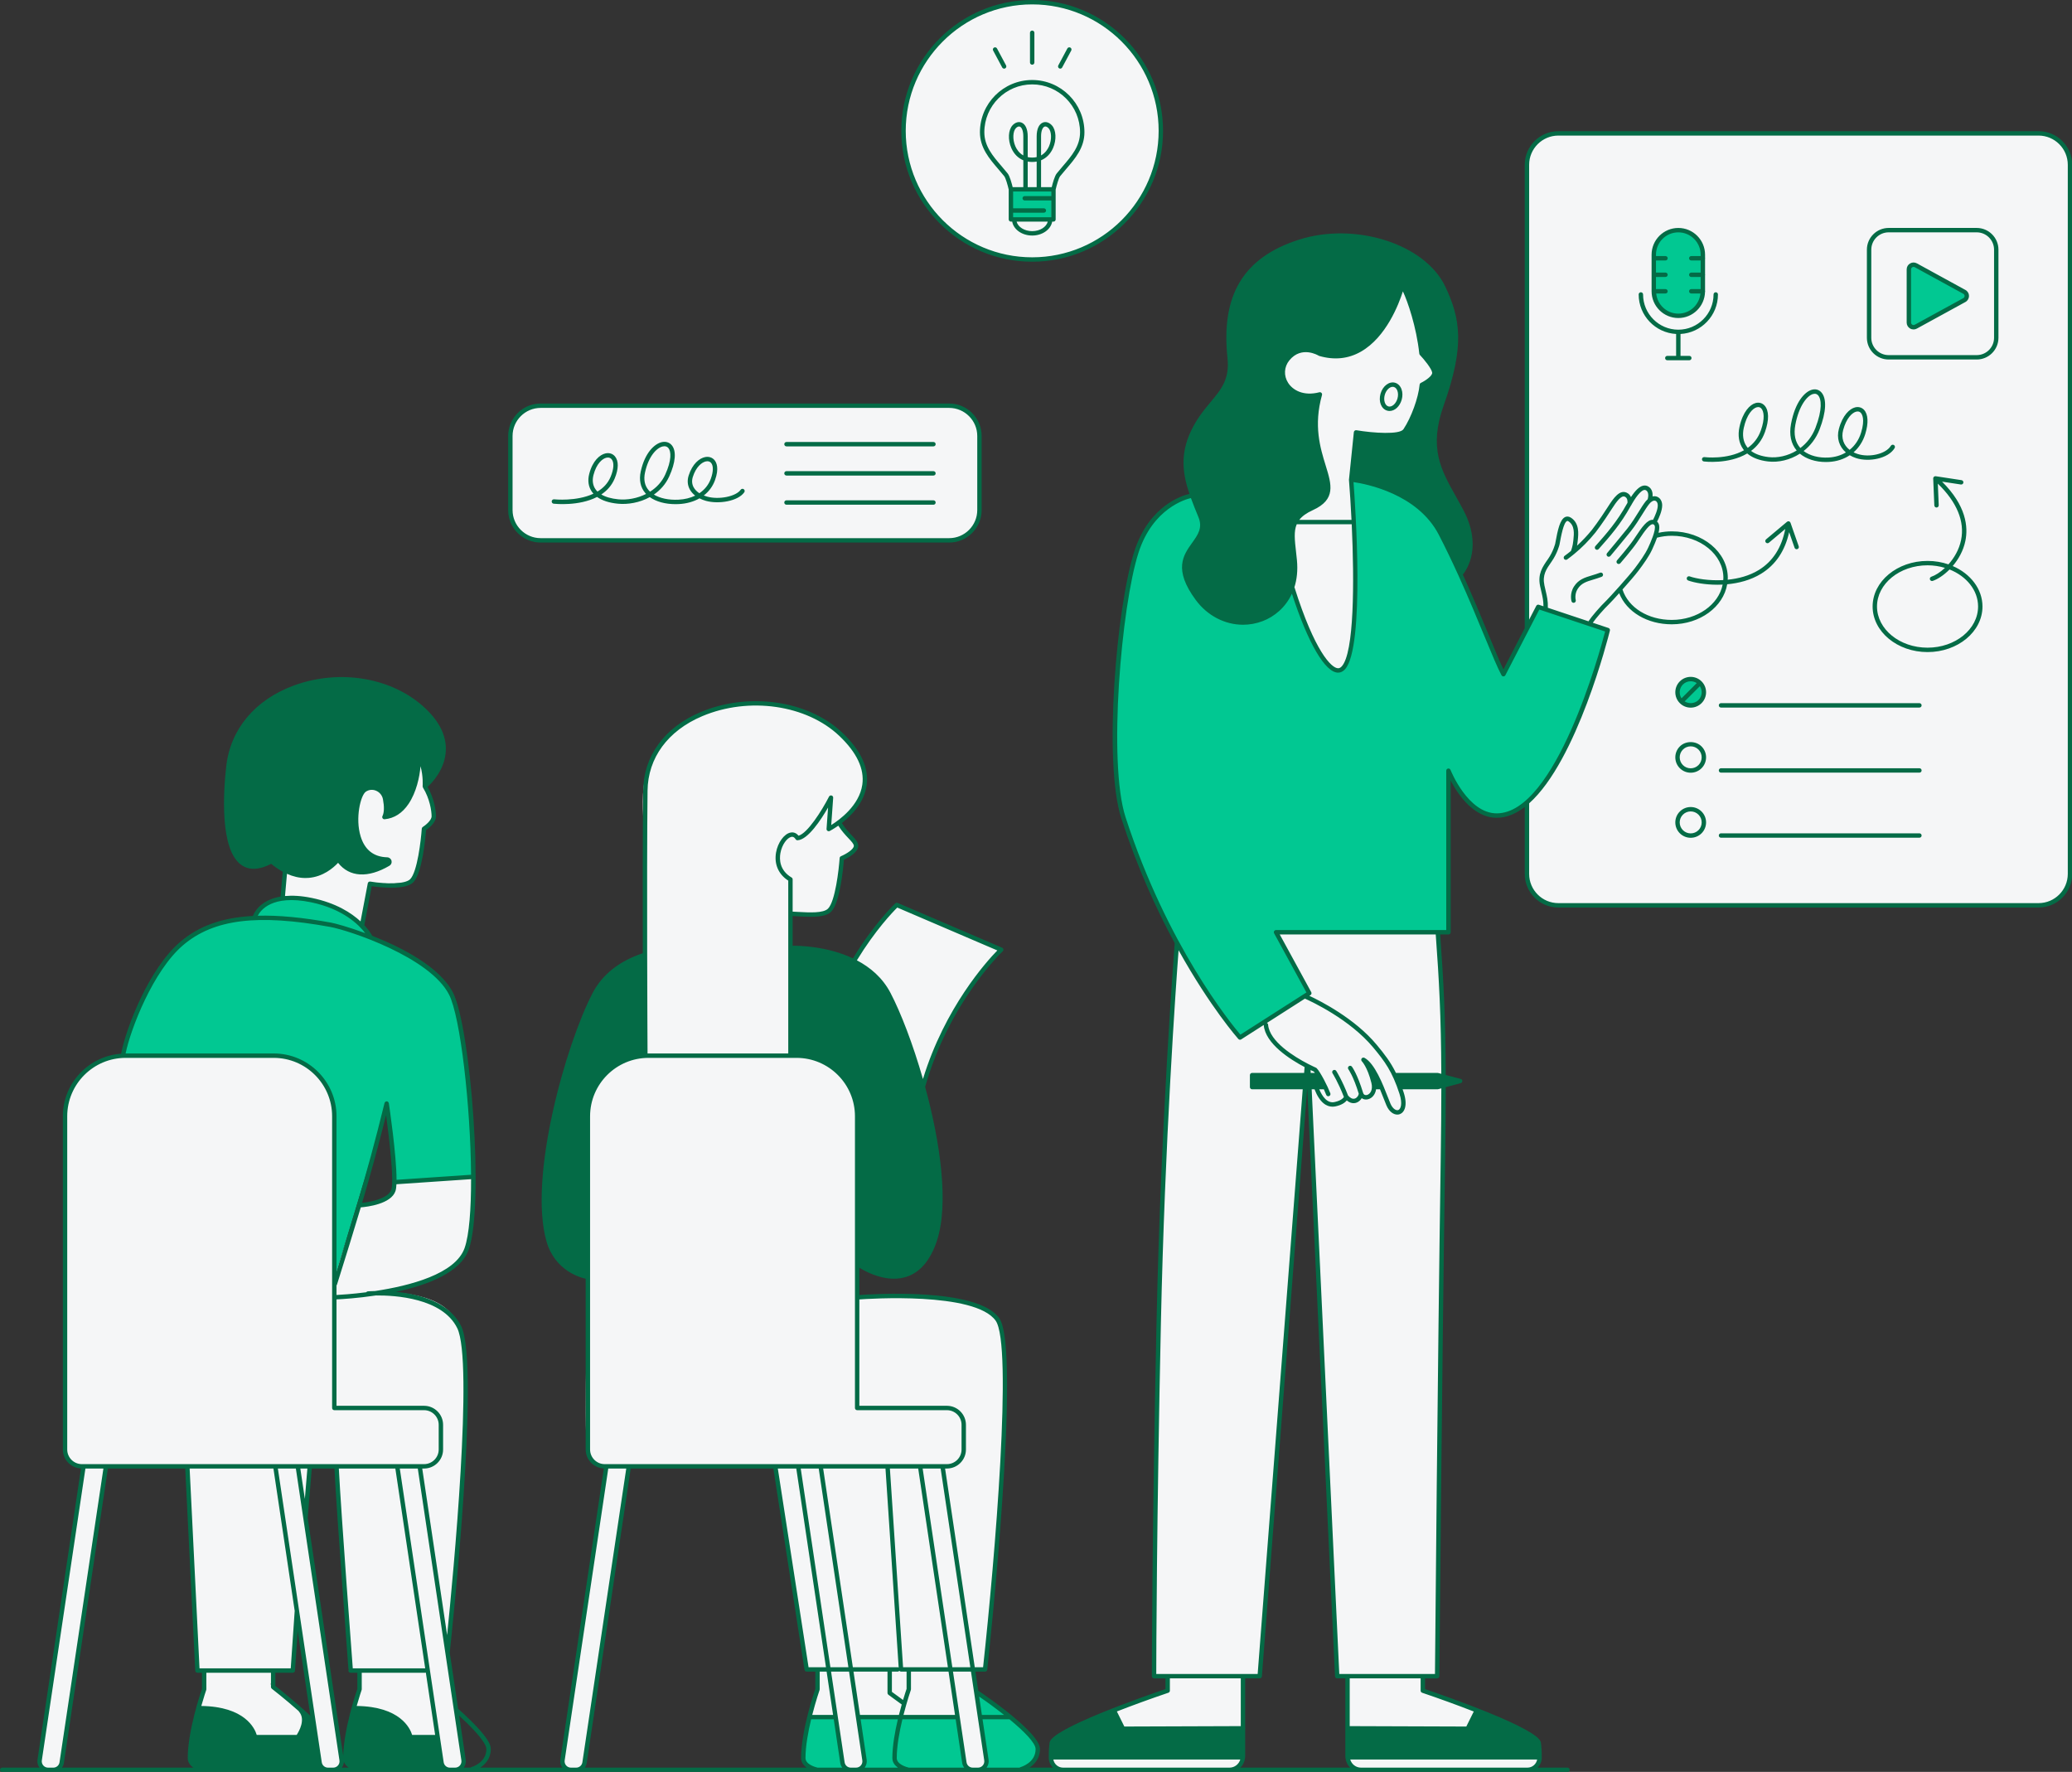 <?xml version="1.0" encoding="UTF-8" standalone="no"?><svg xmlns="http://www.w3.org/2000/svg" xmlns:xlink="http://www.w3.org/1999/xlink" fill="#000000" height="403.2" preserveAspectRatio="xMidYMid meet" version="1" viewBox="0.0 0.0 471.5 403.2" width="471.5" zoomAndPan="magnify"><rect x="0.0" y="0.0" width="471.5" height="403.2" fill="#333333" stroke="none"/><g id="change1_1"><path d="M350.143,396.582c0.147,1.029,0.196,2.057,0.195,2.971c-0.001,1.764-1.456,3.181-3.22,3.181 l-36.953-0c-1.948,0-3.527-1.579-3.527-3.527v-15.369v-1.96c0-0.253-0.205-0.457-0.457-0.457h-1.456 c-0.244,0-0.445-0.192-0.457-0.435l-6.348-133.477c-0.027-0.572-0.869-0.585-0.913-0.013l-10.319,133.504 c-0.018,0.238-0.217,0.422-0.456,0.422h-2.925c-0.253,0-0.457,0.205-0.457,0.457v1.96v15.369 c0,1.948-1.579,3.527-3.527,3.527l-36.953,0c-1.764,0-3.22-1.418-3.22-3.182 c-0-0.914,0.048-1.942,0.195-2.971c0.411-2.879,23.145-10.761,26.06-11.76 c0.185-0.063,0.307-0.236,0.307-0.432v-2.511c0-0.253-0.205-0.457-0.457-0.457h-2.182 c-0.253,0-0.458-0.203-0.457-0.456c0.005-4.014,0.074-34.274,1.057-79.967c1.017-47.249,4.297-86.392,4.297-86.392 l18.829,0.936l3.575-3.745l36.085,0.511l0.737,0.034c1.078,14.722,1.552,24.499,1.154,51.306 c-0.719,48.3-1.259,111.442-1.309,117.328c-0.002,0.251-0.206,0.445-0.457,0.445h-2.349 c-0.253,0-0.457,0.205-0.457,0.457v2.511c0,0.195,0.122,0.368,0.307,0.432 C326.998,385.821,349.732,393.703,350.143,396.582z M463.893,30.351H354.616c-3.948,0-7.149,3.201-7.149,7.149 v105.532v39.702v16.128c0,3.948,3.201,7.149,7.149,7.149h109.277c3.948,0,7.149-3.201,7.149-7.149V37.5 C471.042,33.552,467.841,30.351,463.893,30.351z M272.5,136.224c6.248,8.467,18.384,6.569,21.473-2.47 c1.492,4.213,5.322,14.6,7.548,16.726c2.808,2.681,5.362,4.851,6.255-6.255s0.298-25.192-0.383-35.064 c20.255,1.021,24.894,21.532,24.894,21.532s5.106-5.234,0.255-14.425c-4.08-7.731-8.553-12.766-4.468-24.255 c4.547-12.789,3.957-19.021,0.341-26.622c-4.289-9.014-19.631-14.534-32.655-10.382 c-13.024,4.153-17.382,12.87-15.942,26.407c0.851,8-4.766,9.362-8.34,16.851 c-3.358,7.036-1.021,12.596,1.702,19.234C275.904,124.138,264.244,125.036,272.5,136.224z M222.883,116.066V99.215 c0-3.807-3.086-6.894-6.894-6.894H123.032c-3.807,0-6.894,3.086-6.894,6.894v16.851 c0,3.807,3.086,6.894,6.894,6.894h92.958C219.797,122.96,222.883,119.873,222.883,116.066z M128.001,400.514 c-0.175,1.169,0.731,2.221,1.914,2.221h1.194c0.958,0,1.772-0.701,1.914-1.649l10.031-67.159h-5.106 L128.001,400.514z M9.023,400.514c-0.175,1.169,0.731,2.221,1.914,2.221h1.194c0.958,0,1.772-0.701,1.914-1.649 l10.031-67.159h-5.106L9.023,400.514z M107.479,267.798l-17.617,1.277c0,0,0.037,0.127,0.052,0.343 c0.069,1.042-0.408,4.144-8.307,4.849c-1.071,3.467-4.055,11.783-5.532,15.867V254.011 c0-7.614-6.173-13.787-13.787-13.787H28.585c-7.614,0-13.787,6.173-13.787,13.787v75.83 c0,2.115,1.715,3.83,3.83,3.83h23.616l2.852,46.298l1.277,0.085l0.17,4.766l-1.617,3.915 c0,0,10.383-1.277,13.106,6.638c3.659,0,9.617,0,9.617,0s2.383-1.532,1.277-5.787 c-3.149-2.894-7.319-6.298-7.319-6.298l0.596-3.234l4.17,0.085l1.187-13.614l5.162,34.561 c0.142,0.948,0.955,1.649,1.914,1.649h1.194c1.182,0,2.088-1.051,1.914-2.221l-8.268-55.358l1.03-11.485h5.914 l3.485,46.553h1.787v4.17L80.33,388.564c0,0,9.617-1.447,13.191,6.894c3.668,0,5.311-0.207,6.048-0.378l0.897,6.005 c0.141,0.948,0.955,1.649,1.914,1.649h1.194c1.182,0,2.088-1.051,1.914-2.221l-3.742-25.054l0.287-1.023 l2.808-30.723l1.192-24.851c0,0,1.021-11.234-2.383-18.383c-3.404-7.149-17.106-6.383-17.106-6.383 s12.341-1.362,18.043-7.319C108.585,282.607,107.479,267.798,107.479,267.798z M84.5,200.968 c0,0,7.085,0.319,8.936-0.319c1.851-1.851,3.319-12.064,3.319-12.064s1.34-0.638,1.851-2.425 c0.447-2.681-1.851-7.149-1.851-7.149s0-5.362-1.404-6.383c-0.702,11.872-6.319,13.149-7.787,13.213 c0.511-1.149,0.894-6.255-2.489-6.574s-4.915,3.34-3.979,9.638c0.936,6.298,5.617,6.979,7.489,6.979 c-4.851,4.851-9.957,2.042-12-0.17c-4.681,6.553-11.745,2.298-11.745,2.298l-0.511,5.957 c11.489,0.192,17.936,6.064,17.936,6.064L84.5,200.968z M229.436,390.692c-3.12-2.767-5.871-4.677-7.272-5.592 l-0.776-5.196l2.857,0.065c0,0,0.808-9.149,2.979-34.425s1.277-41.617,0.383-43.532s-1.575-5.787-13.319-6.638 c-9.08-0.658-16.207-0.198-18.983,0.045l0.004-0.386c0,0,0,0,0-7.319c15.66,8.596,17.787-6.128,18.723-13.021 c0.936-6.894-1.702-20.851-3.915-27.149c2.213-13.787,17.425-31.766,17.425-31.766l-23.489-9.83 c0,0-8.17,9-9.83,12.766c-5.17-2.808-14.234-3-14.234-3l-0.118-7.519c0,0,5.341,0.695,8.288-0.842 c1.779-0.928,1.5-2.867,2.617-5.489c0.702-4.532,0.703-6.265,0.703-6.265s3.147-1.356,3.319-3.118 c0.172-1.763-4-5.191-4-5.191s5.458-4.618,5.872-8.681c0.425-4.17-2.553-13.106-16.197-17.23 c-15.037-4.545-24.892,2.15-30.567,8.684c-5.675,6.535-3.009,18.314-3.009,23.946s-0.44,23.409-0.44,23.409 s-7.915,1.958-12.936,12.851c-5.021,10.894-9.106,28.936-9.702,44.425c-0.596,15.489,9.872,15.659,9.872,15.659 s-0.766,34.894-0.17,38.894c0.596,4,4.255,4.426,4.255,4.426s19.292-0,38.52,0.035l7.097,45.837l2.383,0.341 l0.17,4.34c0,0-2.808,10.383-3.319,14.043c-0.511,3.659,2.979,4.511,2.979,4.511s44.851,0.34,46.894,0 c2.042-0.341,3.575-2.553,3.489-5.106C235.905,395.117,233.947,394.692,229.436,390.692z M234.926,58.947 c16.052,0,29.064-13.012,29.064-29.064S250.977,0.819,234.926,0.819S205.862,13.832,205.862,29.883 S218.874,58.947,234.926,58.947z" fill="#f5f6f7"/></g><g id="change2_1"><path d="M365.862,143.373c0,0-10.468,42.213-25.277,42.213c-6.979,0-10.979-10.213-10.979-10.213v36.766 h-39.234l7.574,13.872l-15.777,10.086c0,0-16.138-18.001-26.521-50.001c-3.998-12.32-1.175-47.758,2.974-60.54 c3.664-11.29,12.43-12.736,12.43-12.736l0.28-0.028c0.542,1.53,1.183,3.087,1.848,4.709 c2.723,6.638-8.937,7.535-0.681,18.723c6.248,8.467,18.384,6.569,21.473-2.47 c1.492,4.213,5.322,14.6,7.548,16.726c2.808,2.681,5.362,4.851,6.255-6.255s0.298-25.192-0.383-35.064 c0.264,0.013,0.515,0.043,0.774,0.063c2.989,0.432,14.758,2.708,19.682,12.227 c1.567,3.03,3.041,6.118,4.411,9.131c0.016,0.065,0.027,0.11,0.027,0.11s0.006-0.006,0.016-0.017 c4.643,10.221,8.076,19.554,9.814,22.74l7.915-15.319L365.862,143.373z M440.82,71.67l6.183-3.386 c0.738-0.404,0.738-1.464,0-1.869l-11.047-6.049c-0.71-0.389-1.577,0.125-1.577,0.934V73.399 c0,0.809,0.867,1.323,1.577,0.934L440.82,71.67 M239.309,42.947h-9.362v6.979h9.362V42.947z M381.692,52.053 c-3.032,0-5.489,2.458-5.489,5.489v9.575h0.06c0.373,2.668,2.659,4.723,5.43,4.723s5.056-2.055,5.43-4.723 h0.06v-9.575C387.181,54.511,384.723,52.053,381.692,52.053z M384.798,154.692c-1.622,0-2.936,1.315-2.936,2.936 s1.315,2.936,2.936,2.936c1.622,0,2.936-1.315,2.936-2.936C387.734,156.006,386.42,154.692,384.798,154.692z M76.075,291.032l11.872-39.064l2.042,16.851l17.745-1.149c0,0-0.128-20.298-2.936-33.319 s-4.213-10.851-8.872-15.128c-3.255-2.106-12.064-6.383-12.064-6.383s-3.255-6.383-14.681-8.234 c-9-1.404-11.553,4.277-11.553,4.277s-10.277-0.383-17.043,6.638s-11.872,17.234-12.511,24.766 c10.468,0,27.575,0,27.575,0s3.638,0,9.064,0s10.66,7.149,11.17,11.872 C76.394,256.883,76.075,291.032,76.075,291.032z M189.633,390.67h-5.362c0,0-1.83,7.064-1.319,9.404 s1.362,3.064,9.234,2.383c-1.064-3.532-2.255-11.787-2.255-11.787L189.633,390.67L189.633,390.67z M195.25,390.713 l1.362,9.745c0,0,0.425,1.915-1.149,2.298c-1.575,0.383,10.851-0.17,10.851-0.17l14.34,0.17 c0,0-0.979,0.255-1.404-3.277c-0.425-3.532-1.277-8.425-1.277-8.425L195.25,390.713z M224.441,400.968 c0,0-0.255,1.532-1.787,1.787c4.043-0.128,10.298-0.213,10.298-0.213s3.064-1.064,2.936-4.34 c-0.128-3.277-5.872-7.319-5.872-7.319l-7.872-5.872L224.441,400.968z" fill="#01c892"/></g><g id="change3_1"><path d="M463.893,29.851H354.617c-4.218,0-7.649,3.431-7.649,7.649v105.438l-4.847,9.382 c-0.837-1.724-1.977-4.483-3.36-7.835c-1.614-3.907-3.597-8.705-5.873-13.731 c0.984-1.246,4.428-6.516,0.097-14.722c-0.554-1.05-1.115-2.05-1.661-3.023 c-3.483-6.207-6.234-11.11-2.778-20.831c4.762-13.391,3.844-19.601,0.321-27.004 c-4.594-9.656-20.443-14.728-33.258-10.643c-12.638,4.029-17.812,12.589-16.286,26.936 c0.511,4.803-1.397,7.09-3.812,9.987c-1.463,1.754-3.121,3.743-4.482,6.596 c-2.512,5.262-1.92,9.728-0.36,14.337c-1.629,0.371-9.146,2.617-12.521,13.013 c-4.072,12.546-7.133,48.029-2.974,60.849c3.637,11.21,8.006,20.73,12.144,28.376 c-0.135,1.715-3.156,40.458-4.145,86.362c-1.046,48.577-1.058,80.121-1.058,80.434c0,0.276,0.224,0.5,0.5,0.5h2.597 v2.438c-5.061,1.725-25.913,9.012-26.362,12.153c-0.146,1.018-0.206,2.147-0.193,3.346 c-0,0.009-0.005,0.016-0.005,0.024c0,0.007,0.004,0.013,0.004,0.02c0.001,0.041-0.003,0.077-0.002,0.118 c0.016,0.859,0.373,1.637,0.933,2.214h-5.33c1.141-0.751,2.404-2.067,2.404-4.224 c0-3.732-12.46-12.225-13.88-13.181c-0.05-0.033-0.105-0.052-0.16-0.066l-0.654-4.381h2.195 c0.255,0,0.469-0.192,0.497-0.445c0.324-2.969,7.877-72.784,2.718-80.005c-5.034-7.049-29.204-5.441-31.822-5.244 v-6.217c1.226,0.766,4.388,2.503,7.863,2.503c0.935,0,1.895-0.126,2.843-0.432c3.099-0.999,5.415-3.701,6.885-8.031 c2.873-8.467,0.81-22.621-2.619-35.19c5.42-19.247,17.527-30.734,17.649-30.848 c0.123-0.115,0.18-0.285,0.151-0.451c-0.029-0.167-0.141-0.307-0.296-0.374l-23.758-10.181 c-0.181-0.075-0.392-0.041-0.537,0.093c-0.047,0.044-4.704,4.406-9.643,12.517 c-5.792-2.737-12.093-2.884-13.719-2.872v-6.753c0.374,0.017,0.751,0.035,1.147,0.058 c0.973,0.054,1.988,0.11,2.961,0.11c1.965,0,3.758-0.231,4.677-1.177c2.015-2.076,2.751-10.117,2.884-11.812 c0.935-0.431,3.257-1.651,3.257-3.153c0-0.831-0.66-1.529-1.496-2.414c-0.668-0.708-1.498-1.59-2.238-2.78 c2.23-1.73,5.085-4.649,5.649-8.582c0.562-3.921-1.299-7.949-5.533-11.971 c-7.734-7.348-21.309-9.315-32.275-4.682c-8.204,3.467-12.96,9.983-13.05,17.878 c-0.113,9.888-0.114,24.605-0.087,36.983c-5.364,1.801-9.206,4.836-11.403,9.037 c-6.077,11.626-14.681,41.924-10.505,56.54c1.931,6.756,7.882,8.277,8.917,8.493v38.859 c0,2.319,1.838,4.203,4.131,4.309l-9.901,66.29c-0.096,0.639,0.078,1.279,0.457,1.795h-18.687 c1.141-0.751,2.405-2.067,2.405-4.224c0-0.621,0-2.512-7.318-9.065c-0.032-0.029-0.07-0.044-0.107-0.063 l-1.93-12.922c0.012-0.035,0.029-0.069,0.033-0.108c0.289-2.65,7.029-65.015,2.59-74.061 c-2.725-5.556-9.631-7.317-14.842-7.828c7.149-1.527,14.717-4.372,16.567-9.659 c3.561-10.174,0.433-50.551-3.601-58.435c-2.969-5.802-11.496-10.223-18.379-12.925 c-0.001-0.001-0-0.002-0.001-0.003c-0.05-0.102-0.571-1.109-1.795-2.422l1.683-8.853 c1.755,0.254,7.674,0.951,9.484-0.914c2.038-2.1,2.767-10.296,2.889-11.866 c0.625-0.43,2.258-1.691,2.258-3.128c0-1.287-0.419-4.083-1.91-6.698c0.992-0.906,3.98-3.98,4.149-8.294 c0.129-3.303-1.434-6.521-4.646-9.565c-7.352-6.966-19.36-9.068-29.881-5.231 c-8.857,3.232-14.485,9.93-15.441,18.377c-0.637,5.635-1.57,19.112,3.525,22.541 c1.753,1.181,4.009,1.073,6.706-0.317c0.873,0.721,1.749,1.312,2.625,1.792l-0.498,5.662 c-5.036,0.856-6.22,4.195-6.283,4.387c-0.002,0.006-0,0.012-0.002,0.018 c-7.028,0.369-12.311,2.292-16.528,5.884c-7.14,6.083-12.278,19.482-13.442,25.305 c-0.011,0.054-0.006,0.107,0,0.159c-7.411,0.517-13.287,6.696-13.287,14.236v75.83 c0,2.319,1.837,4.203,4.131,4.309l-9.901,66.29c-0.095,0.639,0.078,1.279,0.458,1.795H0.5c-0.276,0-0.5,0.224-0.5,0.5 s0.224,0.5,0.5,0.5h10.436h1.194h62.506h1.194h26.551h1.194h26.341h1.194h62.505h1.194h26.551h1.194h19.365h37.862 h29.928h37.862h9.123c0.276,0,0.5-0.224,0.5-0.5s-0.224-0.5-0.5-0.5h-6.791c0.56-0.577,0.917-1.355,0.933-2.214 c0.001-0.041-0.003-0.078-0.002-0.119c0-0.007,0.004-0.013,0.004-0.02c0-0.009-0.004-0.015-0.005-0.024 c0.014-1.193-0.047-2.321-0.193-3.346c-0.449-3.142-21.301-10.429-26.362-12.153v-2.438h2.76 c0.274,0,0.498-0.222,0.5-0.496c0.006-0.67,0.566-67.644,1.312-117.769c0.093-6.254,0.138-11.577,0.139-16.265 l3.409-0.919c0.219-0.059,0.371-0.258,0.37-0.484s-0.154-0.425-0.374-0.481l-3.409-0.891 c-0.051-13.446-0.502-21.515-1.265-31.976h1.889c0.276,0,0.5-0.224,0.5-0.5v-34.518 c1.611,3.072,5.191,8.464,10.479,8.464c2.238,0,4.37-0.911,6.382-2.46v15.236c0,4.217,3.432,7.649,7.649,7.649 h109.276c4.218,0,7.648-3.432,7.648-7.649V37.5C471.541,33.282,468.111,29.851,463.893,29.851z M104.051,302.231 c3.709,7.561-0.9,56.039-2.305,69.849l-5.662-37.91H96.5c2.388,0,4.33-1.942,4.33-4.329v-5.617 c0-2.388-1.942-4.33-4.33-4.33H76.575v-24.211c1.278-0.058,4.782-0.266,8.979-0.897 C89.843,294.744,100.674,295.347,104.051,302.231z M105.73,283.974c-2.078,5.937-12.478,8.614-20.386,9.805 c-0.927,0.019-1.531,0.065-1.651,0.075c-0.15,0.012-0.275,0.093-0.357,0.206 c-3.189,0.408-5.724,0.567-6.761,0.619v-2.203c0.037-0.047,0.085-0.085,0.104-0.145 c2-6.388,3.76-12.012,5.421-17.591c1.509-0.123,6.913-0.769,7.896-3.719 c0.116-0.349,0.185-0.882,0.219-1.542l16.982-1.154C107.205,275.176,106.773,280.993,105.73,283.974z M82.405,273.709 c1.866-6.31,3.618-12.624,5.452-19.972c0.765,5.614,1.847,14.997,1.191,16.967 C88.383,272.698,84.531,273.491,82.405,273.709z M98.213,185.755c0,0.951-1.484,2.097-2.004,2.423 c-0.135,0.085-0.222,0.23-0.233,0.39c-0.181,2.628-1.005,9.814-2.627,11.486c-1.134,1.167-5.527,1.153-9.083,0.549 c-0.268-0.045-0.524,0.132-0.575,0.399l-1.648,8.666c-2.079-1.926-5.558-4.198-11.101-5.338 c-2.445-0.503-4.434-0.588-6.086-0.434l0.445-5.058c1.406,0.629,2.81,0.956,4.204,0.956 c0.256,0,0.513-0.011,0.769-0.032c3.231-0.272,5.53-2.221,6.659-3.424c2.588,3.28,6.808,3.532,11.686,0.665 c0.398-0.234,0.588-0.69,0.474-1.134c-0.117-0.457-0.516-0.773-0.992-0.787c-3.066-0.085-5.098-1.691-6.04-4.775 c-1.253-4.104-0.021-9.293,1.181-10.149c0.688-0.473,1.532-0.559,2.319-0.234c0.828,0.341,1.42,1.069,1.585,1.948 c0.322,1.713,0.283,3.038-0.113,3.83c-0.081,0.163-0.068,0.356,0.035,0.506c0.102,0.15,0.28,0.229,0.46,0.215 c2.191-0.208,4.024-1.387,5.447-3.502c1.766-2.625,2.516-6.118,2.716-8.563c0.653,2.315,0.485,4.518,0.483,4.547 c-0.001,0.013,0.008,0.023,0.007,0.035c-0.001,0.073,0.013,0.145,0.046,0.215c0.006,0.013,0.007,0.026,0.014,0.038 c0.003,0.005,0.003,0.01,0.005,0.014C97.798,181.735,98.213,184.513,98.213,185.755z M70.74,205.309 c7.403,1.524,10.998,5.214,12.367,7.029c-3.794-1.401-6.855-2.222-7.794-2.393 c-6.455-1.176-11.935-1.704-16.653-1.569C59.26,207.19,61.886,203.492,70.74,205.309z M41.675,215.072 c6.942-5.914,16.949-7.154,33.459-4.144c4.304,0.783,22.684,6.864,27.049,15.395 c2.605,5.091,4.896,25.439,5.01,40.998l-16.955,1.152c0.008-5.55-1.668-16.857-1.754-17.431 c-0-0.001-0.001-0.002-0.001-0.003c-0.006-0.038-0.024-0.071-0.038-0.106c-0.06-0.151-0.181-0.266-0.337-0.303 c-0.001-0-0.001,0-0.002-0c-0.06-0.014-0.124-0.019-0.19-0.009c-0.001,0-0.002,0.001-0.003,0.001 c-0.143,0.022-0.266,0.109-0.343,0.232c-0.027,0.044-0.052,0.088-0.065,0.139c-0,0.001-0.001,0.002-0.001,0.003 c-2.116,8.658-4.093,15.812-6.231,23.013c-0.048,0.078-0.08,0.166-0.078,0.264 c-1.436,4.829-2.946,9.687-4.62,15.041v-35.305c0-7.878-6.409-14.287-14.287-14.287H28.585 c-0,0-0.001,0-0.001,0C29.723,234.151,34.84,220.895,41.675,215.072z M15.298,329.841v-75.83 c0-7.326,5.961-13.287,13.288-13.287h33.702c7.327,0,13.287,5.961,13.287,13.287v66.383c0,0.276,0.224,0.5,0.5,0.5 H96.5c1.836,0,3.33,1.494,3.33,3.33v5.617c0,1.836-1.494,3.329-3.33,3.329H18.628 C16.791,333.17,15.298,331.677,15.298,329.841z M79.777,380.639h1.542v3.671 c-0.329,0.957-3.064,9.105-3.219,15.209l-8.089-54.154c0.002-0.014,0.01-0.025,0.011-0.039l0.927-11.155h5.155 c0.544,10.637,3.148,45.144,3.174,45.496c0.006,0.082,0.037,0.154,0.077,0.219 c-0.045,0.075-0.079,0.159-0.079,0.253C79.277,380.415,79.501,380.639,79.777,380.639z M82.291,384.559 c0.019-0.054,0.028-0.109,0.028-0.165v-3.755h14.436c0.052,0,0.1-0.015,0.147-0.03l2.118,14.178h-5.236 c-0.454-1.503-2.715-6.459-12.617-6.584C81.772,386.066,82.279,384.595,82.291,384.559z M96.755,379.639h-16.486 c0-0.017,0.007-0.032,0.006-0.049c-0.027-0.35-2.621-34.74-3.17-45.42h12.861l6.792,45.469 C96.757,379.639,96.756,379.639,96.755,379.639z M69.946,334.17l-0.574,6.913l-1.032-6.913H69.946z M61.854,384.278 c0.039,0.03,2.987,2.314,6.113,5.086c0.02,0.044,0.039,0.088,0.072,0.126c1.575,1.794-0.026,4.537-0.525,5.297 h-9.092c-0.454-1.503-2.715-6.459-12.617-6.584c0.606-2.137,1.112-3.608,1.125-3.644 c0.019-0.054,0.028-0.109,0.028-0.165v-3.755h14.702v3.244C61.66,384.038,61.731,384.184,61.854,384.278z M62.66,383.639v-3h3.968c0.263,0,0.481-0.203,0.499-0.466l0.619-9.015l2.88,19.28 C67.311,387.317,63.547,384.334,62.66,383.639z M67.054,366.636l-0.893,13.003H45.402l-2.248-45.469h19.068 l4.843,32.427C67.063,366.61,67.055,366.622,67.054,366.636z M12.13,402.234H10.936 c-0.417,0-0.814-0.182-1.086-0.498s-0.394-0.735-0.333-1.148l9.92-66.418h4.095l-9.984,66.841 C13.443,401.72,12.846,402.234,12.13,402.234z M14.092,402.234c0.225-0.309,0.386-0.671,0.446-1.075l10.006-66.989 h17.608l2.274,45.993c0.013,0.267,0.233,0.476,0.499,0.476h1.032v3.671c-0.339,0.985-3.234,9.593-3.234,15.744 c0,0.989,0.576,1.691,1.266,2.181H14.092z M76.916,401.736c-0.273,0.316-0.669,0.498-1.086,0.498h-1.194 c-0.716,0-1.313-0.515-1.419-1.224l-9.984-66.841h4.095l9.92,66.418C77.31,401.001,77.189,401.42,76.916,401.736z M77.78,402.234c0.281-0.382,0.452-0.83,0.478-1.3c0.22,0.545,0.63,0.97,1.094,1.3H77.78z M104.661,401.736c-0.273,0.316-0.669,0.498-1.087,0.498h-1.194c-0.716,0-1.313-0.515-1.419-1.224l-9.984-66.841h4.095 l9.92,66.418C105.055,401.001,104.934,401.419,104.661,401.736z M107.025,402.234h-1.499 c0.379-0.516,0.552-1.156,0.457-1.795l-1.499-10.034c5.359,4.909,6.197,6.869,6.197,7.605 c0,3.139-3.319,4.074-3.46,4.113C107.144,402.145,107.08,402.185,107.025,402.234z M228.478,390.234h-5.041 l-0.623-4.169C224.591,387.281,226.588,388.737,228.478,390.234z M226.561,300.515 c3.928,5.498-0.12,53.725-2.851,78.868h-1.895l-6.753-45.213h0.416c2.387,0,4.33-1.942,4.33-4.329v-5.617 c0-2.388-1.942-4.33-4.33-4.33h-19.926v-24.202C197.44,295.552,221.843,293.907,226.561,300.515z M186.532,384.394v-4.011h1.571l1.472,9.852h-4.742c0.816-3.195,1.656-5.629,1.672-5.676 C186.523,384.505,186.532,384.449,186.532,384.394z M183.993,379.383l-6.994-45.213h4.202l6.753,45.213H183.993z M182.212,334.17h4.095l6.753,45.213h-4.095L182.212,334.17z M187.318,334.17h14.182l3.002,45.28 c-0.071-0.039-0.149-0.067-0.236-0.067h-10.195L187.318,334.17z M202.503,334.17h6.443l6.753,45.213H205.5 L202.503,334.17z M201.958,380.383v4.862c0,0.161,0.078,0.312,0.208,0.406c0.002,0.001,1.134,0.815,3.03,2.21 c-0.207,0.724-0.424,1.519-0.639,2.373h-8.865l-1.471-9.852H201.958z M202.958,384.989v-4.606h1.309 c0.157,0,0.292-0.077,0.384-0.191c0.092,0.114,0.226,0.191,0.383,0.191h1.266v3.927 c-0.098,0.284-0.412,1.218-0.804,2.53C204.226,385.908,203.338,385.263,202.958,384.989z M207.27,384.559 c0.019-0.054,0.028-0.109,0.028-0.165v-4.011h8.549l1.471,9.852h-11.721 C206.414,387.039,207.254,384.606,207.27,384.559z M209.957,334.17h4.095l6.753,45.213h-4.095L209.957,334.17z M204.183,206.519l22.771,9.758c-2.367,2.417-11.94,12.945-16.929,29.261c-2.282-7.97-5.057-15.144-7.38-19.588 c-1.818-3.478-4.627-5.829-7.655-7.423C199.211,211.609,203.197,207.49,204.183,206.519z M193.076,190.752 c0.683,0.723,1.223,1.294,1.223,1.727c0,0.768-1.712,1.84-2.928,2.357c-0.173,0.074-0.29,0.238-0.304,0.426 c-0.181,2.628-1.004,9.814-2.627,11.485c-1.057,1.09-4.278,0.907-6.864,0.765c-0.415-0.023-0.812-0.043-1.203-0.061 v-7.34c0-0.177-0.093-0.34-0.246-0.431c-2.761-1.631-2.781-4.151-2.547-5.509 c0.346-2.011,1.573-3.556,2.501-3.736c0.142-0.027,0.57-0.11,0.972,0.539c0.097,0.156,0.267,0.245,0.456,0.235 c2.361-0.147,5.325-4.679,6.925-7.453l-0.347,4.857c-0.013,0.18,0.072,0.353,0.223,0.453 c0.15,0.1,0.344,0.109,0.504,0.028c0.097-0.05,0.887-0.465,1.948-1.212 C191.542,189.12,192.389,190.026,193.076,190.752z M147.355,179.94c0.085-7.479,4.619-13.664,12.44-16.969 c10.617-4.487,23.738-2.601,31.198,4.485c3.983,3.785,5.744,7.519,5.232,11.1 c-0.679,4.748-5.211,8.024-7.072,9.184l0.443-6.205c0.017-0.237-0.135-0.454-0.365-0.518 c-0.23-0.063-0.472,0.043-0.579,0.255c-1.655,3.247-4.921,8.36-6.945,8.895c-0.478-0.598-1.111-0.853-1.816-0.714 c-1.458,0.284-2.905,2.282-3.296,4.548c-0.456,2.646,0.555,4.958,2.779,6.388v39.333H147.564 c-0.071,0-0.139,0.01-0.21,0.011C147.339,237.081,147.135,199.273,147.355,179.94z M134.277,329.841v-75.83 c0-7.326,5.96-13.287,13.287-13.287h33.702c7.327,0,13.287,5.961,13.287,13.287v66.383c0,0.276,0.224,0.5,0.5,0.5 h20.426c1.836,0,3.33,1.494,3.33,3.33v5.617c0,1.836-1.494,3.329-3.33,3.329h-77.873 C135.77,333.17,134.277,331.677,134.277,329.841z M131.109,402.234h-1.194c-0.418,0-0.814-0.182-1.087-0.498 c-0.273-0.317-0.394-0.735-0.332-1.148l9.92-66.418h4.095l-9.983,66.841 C132.422,401.72,131.825,402.234,131.109,402.234z M133.062,402.234c0.23-0.311,0.395-0.674,0.455-1.075 l10.005-66.989h32.464l7.083,45.789c0.038,0.244,0.248,0.424,0.494,0.424h1.968v3.927 c-0.339,0.985-3.234,9.593-3.234,15.744c0,0.989,0.576,1.691,1.266,2.181H133.062z M186.045,402.234 c-0.348-0.08-2.747-0.683-2.747-2.181c0-2.715,0.604-5.992,1.288-8.832c0.021,0.003,0.041,0.013,0.063,0.013h5.075 l1.482,9.925c0.06,0.401,0.225,0.764,0.455,1.075H186.045z M195.895,401.736c-0.273,0.316-0.669,0.498-1.087,0.498 h-1.194c-0.716,0-1.313-0.515-1.419-1.224l-3.081-20.628h4.095l3.018,20.205 C196.289,401.001,196.168,401.419,195.895,401.736z M196.759,402.234c0.379-0.516,0.553-1.156,0.457-1.795 l-1.375-9.205h8.472c-0.67,2.831-1.25,6.069-1.25,8.819c0,0.989,0.576,1.691,1.266,2.181H196.759z M206.81,402.234c-0.348-0.08-2.747-0.683-2.747-2.181c0-2.711,0.602-5.982,1.285-8.819h12.119l1.482,9.925 c0.06,0.401,0.225,0.764,0.455,1.075H206.81z M223.64,401.736c-0.273,0.316-0.669,0.498-1.087,0.498h-1.194 c-0.716,0-1.313-0.515-1.419-1.224l-3.081-20.628h4.095l3.018,20.205 C224.034,401.001,223.913,401.419,223.64,401.736z M232.004,402.234h-7.5c0.379-0.516,0.553-1.156,0.457-1.795 l-1.375-9.205h6.13c3.284,2.71,5.944,5.381,5.944,6.776c0,3.139-3.318,4.074-3.459,4.113 C232.124,402.145,232.059,402.185,232.004,402.234z M293.399,82.003c2.766-3.393,6.53-1.155,6.69-1.058 c0.037,0.023,0.079,0.042,0.122,0.054c3.419,0.989,6.612,0.657,9.488-0.988c5.744-3.286,8.615-10.813,9.539-13.711 c1.097,2.321,3.07,8.034,3.736,14.181c0.012,0.108,0.059,0.21,0.133,0.289c1.006,1.067,2.653,3.099,2.796,4.008 c0.11,0.704-1.471,1.819-2.574,2.352c-0.158,0.076-0.265,0.229-0.281,0.403 c-0.288,3.018-1.906,7.472-3.684,10.139c-0.842,1.264-6.768,0.895-10.706,0.23 c-0.137-0.021-0.276,0.011-0.386,0.095c-0.11,0.084-0.181,0.209-0.194,0.347l-1.099,10.699 c-0.003,0.015-0.012,0.028-0.013,0.044c-0.001,0.015,0.005,0.028,0.004,0.042l-0.004,0.044 c0.208,2.619,0.414,5.758,0.58,9.124h-11.884c0.632-0.822,1.609-1.543,3.087-2.215 c5.306-2.412,4.258-5.81,2.932-10.112c-1.25-4.052-2.805-9.095-0.85-16.087c0.048-0.172,0.001-0.357-0.125-0.485 c-0.125-0.127-0.307-0.178-0.482-0.134c-3.615,0.939-6.038-0.491-7.098-2.142 C292.082,85.497,292.19,83.487,293.399,82.003z M305.319,151.64c-0.264,0.286-0.531,0.424-0.818,0.424 c-1.529,0-5.337-3.861-9.906-18.331c-0.01-0.033-0.032-0.058-0.048-0.086c0.563-1.77,0.807-3.829,0.579-6.194 c-0.065-0.668-0.137-1.307-0.206-1.917c-0.301-2.65-0.525-4.633,0.157-6.237h12.519 C308.203,132.416,308.165,148.558,305.319,151.64z M263.116,380.921c0.006-4.216,0.083-34.676,1.057-79.912 c0.891-41.408,3.437-76.981,4.024-84.776c7.215,12.98,13.501,20.086,13.602,20.198 c0.098,0.109,0.234,0.166,0.372,0.166c0.093,0,0.186-0.025,0.27-0.079l5.132-3.281 c0,0.004-0.002,0.007-0.001,0.011c0.358,4.275,6.056,7.86,9.297,9.566l-0.104,1.335h-11.839 c-0.276,0-0.5,0.224-0.5,0.5v2.723c0,0.276,0.224,0.5,0.5,0.5h11.518l-10.252,133.049L263.116,380.921L263.116,380.921z M310.49,240.712c-0.009-0.005-0.02-0.004-0.03-0.009c-0.03-0.013-0.06-0.019-0.091-0.027 c-0.033-0.008-0.064-0.016-0.097-0.017c-0.028-0.001-0.055,0.005-0.083,0.009 c-0.036,0.005-0.071,0.01-0.106,0.022c-0.022,0.008-0.042,0.022-0.063,0.034c-0.037,0.02-0.071,0.041-0.102,0.07 c-0.005,0.005-0.013,0.007-0.018,0.012c-0.013,0.013-0.018,0.031-0.029,0.045 c-0.019,0.024-0.042,0.042-0.057,0.069c-0.006,0.011-0.005,0.023-0.01,0.034c-0.011,0.024-0.015,0.048-0.021,0.073 c-0.01,0.039-0.02,0.077-0.021,0.116c-0.001,0.023,0.005,0.044,0.007,0.067c0.005,0.041,0.01,0.08,0.024,0.118 c0.009,0.023,0.023,0.044,0.035,0.066c0.019,0.034,0.037,0.066,0.064,0.095c0.006,0.007,0.009,0.016,0.015,0.023 c0.012,0.012,1.263,1.281,2.162,4.891c0.427,1.708-0.352,2.586-0.978,2.76c-0.167,0.045-0.715,0.144-0.903-0.474 c-1.31-4.302-2.501-5.902-2.551-5.969c-0.166-0.221-0.479-0.261-0.698-0.098c-0.221,0.166-0.265,0.479-0.1,0.7 c0.011,0.015,1.125,1.537,2.36,5.556c-0.029,0.353-0.351,0.914-0.868,1.1 c-0.607,0.213-1.181-0.236-1.568-0.684c-1.333-3.46-2.637-5.519-2.691-5.604c-0.149-0.232-0.459-0.299-0.69-0.153 c-0.233,0.148-0.302,0.458-0.153,0.69c0.013,0.02,1.298,2.058,2.587,5.394c-0.003,0.004-0.007,0.007-0.009,0.011 c-0.018,0.032-0.449,0.804-2.124,1.147c-1.668,0.348-2.783-1.275-3.478-2.908h1.046 c0.213,0.462,0.402,0.899,0.54,1.264c0.076,0.2,0.266,0.323,0.468,0.323c0.059,0,0.118-0.011,0.177-0.032 c0.259-0.098,0.389-0.386,0.291-0.644c-0.608-1.609-2.24-4.807-3.102-5.707c-0.047-0.049-0.102-0.088-0.165-0.114 c-0.027-0.012-0.744-0.323-1.795-0.866c-0.029-0.019-0.059-0.035-0.092-0.048c-3.031-1.577-8.683-5.018-9.007-8.883 c-0.014-0.175-0.125-0.314-0.269-0.391l8.651-5.531c1.437,0.637,10.195,4.69,15.554,11.136 c2.6,3.127,4.297,5.394,5.96,10.515c0.764,2.351,0.258,3.501-0.268,3.7c-0.475,0.182-1.266-0.263-1.783-1.448 c-0.152-0.35-0.346-0.848-0.575-1.44C314.71,246.803,312.825,241.945,310.49,240.712z M298.229,243.498 c0.34,0.161,0.602,0.28,0.738,0.339c0.071,0.081,0.154,0.196,0.237,0.312h-0.944L298.229,243.498z M265.872,385.19c0.203-0.069,0.34-0.26,0.34-0.474v-2.796h16.139v10.868l-26.5,0.092l-1.7-3.43 C257.829,388.016,261.879,386.544,265.872,385.19z M279.78,402.234h-37.862c-1.117,0-2.026-0.789-2.221-1.853 h42.539C281.922,401.448,280.946,402.234,279.78,402.234z M282.247,402.234c0.582-0.558,0.962-1.312,1.062-2.154 c0.027-0.061,0.042-0.128,0.042-0.199c0-0.026-0.011-0.048-0.015-0.073c0.002-0.049,0.015-0.095,0.015-0.145v-6.211 c0.019-0.053,0.033-0.108,0.033-0.168c-0-0.057-0.015-0.111-0.033-0.162v-11.202h3.305 c0.262,0,0.478-0.201,0.498-0.462l10.293-133.587h0.037l6.307,133.572c0.012,0.267,0.232,0.477,0.499,0.477h1.849 v17.743c0,0.05,0.013,0.096,0.015,0.145c-0.004,0.025-0.015,0.047-0.015,0.073c0,0.071,0.016,0.138,0.042,0.199 c0.1,0.842,0.48,1.595,1.062,2.154L282.247,402.234L282.247,402.234z M347.57,402.234h-37.862 c-1.166,0-2.143-0.786-2.456-1.853h42.539C349.596,401.445,348.687,402.234,347.57,402.234z M335.366,389.462 l-1.695,3.419l-26.533-0.092V381.921h16.139v2.796c0,0.214,0.137,0.404,0.34,0.474 C327.619,386.547,331.679,388.024,335.366,389.462z M327.848,263.641c-0.712,47.847-1.256,111.042-1.309,117.28 h-21.774l-6.282-133.049h0.645c1.227,3.145,2.8,3.957,4.092,3.957c0.231,0,0.454-0.025,0.664-0.068 c1.525-0.312,2.261-0.953,2.589-1.351c0.572,0.481,1.105,0.625,1.535,0.625c0.265,0,0.489-0.054,0.66-0.114 c0.526-0.188,0.937-0.585,1.204-1.026c0.272,0.196,0.599,0.306,0.958,0.306c0.171,0,0.349-0.024,0.529-0.074 c0.874-0.242,1.604-1.052,1.78-2.255h0.89c0.335,0.806,0.631,1.567,0.875,2.195 c0.236,0.607,0.435,1.119,0.592,1.478c0.649,1.488,1.643,2.087,2.478,2.087c0.204,0,0.398-0.036,0.577-0.103 c1.014-0.386,1.849-1.911,0.863-4.944c-0.08-0.246-0.16-0.479-0.24-0.712h7.964 c0.044,0,0.088-0.006,0.13-0.018l0.719-0.194C327.984,252.278,327.939,257.512,327.848,263.641z M327.981,244.353 l-0.717-0.187c-0.041-0.011-0.083-0.017-0.126-0.017h-9.482c-1.226-2.503-2.599-4.262-4.384-6.41 c-4.983-5.993-12.792-9.956-15.321-11.138l0.265-0.17c0.221-0.142,0.295-0.43,0.169-0.66l-7.17-13.133h35.499 C327.475,223.041,327.926,231.066,327.981,244.353z M340.585,185.085c-6.554,0-10.475-9.796-10.513-9.896 c-0.088-0.222-0.317-0.351-0.559-0.309c-0.236,0.044-0.407,0.251-0.407,0.491v36.266h-38.734 c-0.177,0-0.34,0.093-0.43,0.245c-0.091,0.151-0.094,0.34-0.009,0.494l7.351,13.463l-15.02,9.602 c-2.178-2.558-16.655-20.268-26.141-49.501c-4.026-12.411-0.964-48.099,2.974-60.231 c3.283-10.113,10.832-12.132,11.904-12.37c0.496,1.366,1.06,2.749,1.645,4.175l0.071,0.175 c0.996,2.426-0.126,3.995-1.425,5.811c-2.03,2.84-4.332,6.06,0.805,13.02c2.682,3.634,6.681,5.644,10.771,5.644 c1.503,0,3.019-0.272,4.485-0.834c2.581-0.989,5.163-3.046,6.631-6.241c3.665,11.271,7.571,17.974,10.516,17.974 c0.573,0,1.096-0.251,1.553-0.746c4.614-4.996,2.307-37.958,1.95-42.612c2.748,0.394,14.557,2.605,19.403,11.973 c1.562,3.02,3.034,6.106,4.403,9.117c0.015,0.068,0.043,0.13,0.086,0.188c2.304,5.08,4.31,9.936,5.94,13.882 c1.654,4.005,2.961,7.169,3.844,8.787c0.087,0.161,0.256,0.261,0.439,0.261c0.002,0,0.004,0,0.006,0 c0.185-0.002,0.353-0.106,0.439-0.271l7.718-14.939l14.981,4.994C364.084,148.21,354.035,185.085,340.585,185.085z M355.923,127.184c0.098,0.136,0.251,0.209,0.406,0.209c0.102,0,0.203-0.03,0.291-0.094 c0.527-0.378,1.043-0.781,1.553-1.198c0.014-0.011,0.028-0.02,0.041-0.032c1.726-1.417,3.345-3.049,4.83-4.884 c0.016-0.021,1.618-2.06,3.709-5.341c1.065-1.669,2.161-3.17,2.96-2.835c0.675,0.282,0.663,1.092,0.63,1.412 c-0.037,0.066-0.073,0.123-0.11,0.19c-2.278,4.118-4.555,6.689-7.191,9.666c-0.184,0.206-0.164,0.523,0.043,0.706 c0.095,0.084,0.213,0.126,0.331,0.126c0.138,0,0.275-0.057,0.374-0.169c2.676-3.022,4.987-5.631,7.318-9.845 c0.019-0.035,0.036-0.06,0.055-0.094c0.066-0.065,0.118-0.143,0.14-0.24c1.468-2.562,2.376-3.151,2.791-3.257 c0.184-0.047,0.336-0.024,0.491,0.075c0.722,0.459,0.464,1.646,0.363,2.017c-0.144,0.13-0.285,0.272-0.419,0.437 c-0.529,0.654-1.055,1.5-1.663,2.479c-0.72,1.158-1.535,2.472-2.536,3.74c-1.115,1.414-4.595,5.575-4.63,5.617 c-0.177,0.212-0.148,0.527,0.064,0.705c0.093,0.078,0.207,0.116,0.32,0.116c0.143,0,0.285-0.061,0.384-0.179 c0.035-0.042,3.523-4.215,4.647-5.64c1.035-1.312,1.867-2.65,2.601-3.831c0.591-0.951,1.102-1.773,1.591-2.378 c0.469-0.579,0.986-0.844,1.382-0.707c0.33,0.113,0.542,0.499,0.553,1.007c0.021,0.992-0.662,2.524-1.077,3.325 c-1.323-0.105-2.551,1.722-3.952,3.81l-0.524,0.777c-1.101,1.611-3.695,4.607-3.722,4.637 c-0.181,0.208-0.158,0.524,0.051,0.706c0.206,0.181,0.524,0.158,0.705-0.05c0.107-0.124,2.658-3.069,3.792-4.729 l0.529-0.784c1.091-1.627,2.46-3.644,3.189-3.338c0.152,0.064,0.24,0.149,0.293,0.286 c0.383,0.981-1.009,4.012-1.466,5.008c-0.685,1.493-1.974,3.278-3.019,4.666c-1.363,1.811-5.805,6.703-6.398,7.277 c-1.615,1.557-3.515,3.803-4.135,4.769c-0.013,0.02-0.015,0.043-0.025,0.064l-9.258-3.086 c0.051-1.531-0.199-2.605-0.493-3.837c-0.095-0.4-0.195-0.821-0.292-1.288c-0.488-2.349,0.405-3.626,1.647-5.398 c1.307-1.867,1.769-3.765,1.793-3.871l0.037-0.204c0.307-1.675,0.878-4.792,1.673-5.139 c0.041-0.016,0.131-0.057,0.334,0.072c1.458,0.927,1.25,2.899,1.126,4.078l-0.032,0.32 c-0.111,1.209-0.429,2.065-0.546,2.349c-0.47,0.383-0.945,0.756-1.431,1.105 C355.814,126.647,355.762,126.96,355.923,127.184z M384.162,132.099c1.365,0.485,3.823,0.96,6.647,0.96 c0.392,0,0.791-0.01,1.195-0.029c-0.908,4.548-5.748,8.035-11.58,8.035c-5.377,0-9.866-2.779-11.212-6.923 c1.397-1.567,2.911-3.314,3.626-4.264c1.143-1.517,2.408-3.28,3.129-4.851c0.483-1.052,0.843-1.927,1.107-2.679 c1.151-0.29,2.223-0.432,3.35-0.432c6.477,0,11.746,4.295,11.746,9.575c0,0.173-0.021,0.341-0.032,0.511 c-3.252,0.182-6.192-0.329-7.641-0.844c-0.26-0.09-0.547,0.043-0.639,0.304 C383.766,131.721,383.902,132.006,384.162,132.099z M470.541,198.862c0,3.667-2.982,6.649-6.648,6.649H354.617 c-3.667,0-6.649-2.982-6.649-6.649v-16.063c10.929-9.739,18.023-37.87,18.38-39.306 c0.062-0.253-0.08-0.512-0.327-0.594l-3.566-1.189c0.665-0.973,2.414-3.022,3.882-4.438 c0.263-0.254,1.109-1.166,2.121-2.288c1.676,4.26,6.385,7.08,11.967,7.08c6.429,0,11.746-3.972,12.61-9.112 c2.599-0.239,5.334-0.929,7.718-2.393c3.306-2.032,5.446-5.209,6.38-9.456l1.237,3.541 c0.071,0.206,0.265,0.335,0.472,0.335c0.055,0,0.11-0.009,0.165-0.028c0.261-0.091,0.398-0.377,0.307-0.637 l-1.872-5.362c-0.005-0.014-0.017-0.022-0.023-0.036c-0.023-0.051-0.051-0.096-0.089-0.137 c-0.017-0.018-0.035-0.033-0.055-0.049c-0.039-0.031-0.081-0.054-0.129-0.072 c-0.015-0.006-0.026-0.019-0.042-0.024c-0.01-0.003-0.02,0.001-0.03-0.001 c-0.014-0.003-0.025-0.011-0.039-0.013c-0.036-0.004-0.071,0.005-0.106,0.009 c-0.029,0.002-0.056-0-0.084,0.007c-0.067,0.018-0.129,0.049-0.183,0.091 c-0.004,0.003-0.008,0.003-0.012,0.006l-4.766,4c-0.212,0.177-0.239,0.493-0.061,0.704 c0.176,0.212,0.492,0.238,0.704,0.061l3.722-3.124c-0.817,4.228-2.828,7.37-6.019,9.331 c-2.163,1.329-4.674,1.972-7.083,2.214c0.007-0.144,0.026-0.286,0.026-0.431c0-5.831-5.718-10.575-12.746-10.575 c-1.02,0-1.995,0.107-3.012,0.325c0.218-0.887,0.229-1.529,0.044-2.002c-0.084-0.217-0.217-0.392-0.38-0.542 c0.395-0.767,1.19-2.477,1.164-3.755c-0.019-0.94-0.49-1.68-1.228-1.933c-0.307-0.105-0.631-0.115-0.956-0.037 c0.051-0.744-0.076-1.69-0.934-2.236c-0.385-0.245-0.827-0.315-1.274-0.2c-0.824,0.21-1.72,1.065-2.717,2.584 c-0.185-0.423-0.499-0.81-1.033-1.033c-1.554-0.646-2.87,1.152-4.189,3.221 c-2.062,3.234-3.635,5.239-3.647,5.254c-1.065,1.316-2.208,2.514-3.404,3.612c0.063-0.316,0.118-0.665,0.153-1.049 l0.031-0.307c0.139-1.316,0.397-3.767-1.584-5.026c-0.543-0.344-0.989-0.268-1.272-0.145 c-1.188,0.519-1.704,2.864-2.256,5.875l-0.032,0.177c-0.004,0.018-0.44,1.8-1.637,3.509 c-1.277,1.823-2.38,3.398-1.803,6.17c0.099,0.477,0.201,0.907,0.298,1.316c0.266,1.117,0.47,2.038,0.464,3.271 l-1.032-0.344c-0.236-0.079-0.489,0.026-0.603,0.245l-1.62,3.136V37.5c0-3.666,2.982-6.649,6.649-6.649h109.276 c3.666,0,6.648,2.983,6.648,6.649v161.362H470.541z M178.968,101.575h33.447c0.276,0,0.5-0.224,0.5-0.5 s-0.224-0.5-0.5-0.5h-33.447c-0.276,0-0.5,0.224-0.5,0.5S178.692,101.575,178.968,101.575z M228.52,40.093 c0.339,0.424,0.8,2.072,1.022,3.05v6.79c0,0.276,0.224,0.5,0.5,0.5h0.291c0.31,1.782,2.221,3.164,4.55,3.164 s4.239-1.381,4.55-3.164h0.291c0.276,0,0.5-0.224,0.5-0.5V43.145c0.221-0.977,0.683-2.627,1.022-3.052 c0.438-0.548,0.897-1.083,1.355-1.617c2.051-2.388,4.172-4.857,4.172-8.381c0-6.557-5.334-11.891-11.891-11.891 s-11.891,5.334-11.891,11.891c0,3.524,2.121,5.994,4.172,8.381C227.624,39.01,228.083,39.545,228.52,40.093z M234.883,52.597c-1.76,0-3.226-0.934-3.545-2.164h7.089C238.109,51.663,236.643,52.597,234.883,52.597z M239.224,44.617h-6.043c-0.276,0-0.5,0.224-0.5,0.5s0.224,0.5,0.5,0.5h6.043v3.816h-8.682v-1.032h6.998 c0.276,0,0.5-0.224,0.5-0.5s-0.224-0.5-0.5-0.5h-6.998v-3.816h8.682V44.617z M232.864,35.367 c-0.992-0.549-1.532-1.443-1.804-2.063c-0.714-1.629-0.537-3.437,0.077-4.104c0.253-0.274,0.517-0.42,0.751-0.42 c0.066,0,0.13,0.011,0.19,0.035c0.362,0.141,0.786,0.806,0.786,2.212L232.864,35.367L232.864,35.367z M233.864,42.585v-5.82c0.654,0.122,1.382,0.122,2.038,0v5.82H233.864z M234.883,19.204 c6.005,0,10.891,4.886,10.891,10.891c0,3.153-1.909,5.376-3.93,7.729c-0.467,0.543-0.935,1.088-1.379,1.645 c-0.487,0.61-0.938,2.296-1.137,3.117h-2.426v-6.115c1.191-0.493,2.14-1.443,2.72-2.765 c0.83-1.894,0.72-4.122-0.257-5.183c-0.611-0.662-1.373-0.901-2.041-0.639c-0.903,0.352-1.422,1.498-1.422,3.144 v4.72c-0.618,0.142-1.419,0.142-2.038,0v-4.72c0-1.645-0.518-2.791-1.422-3.144 c-0.667-0.261-1.431-0.022-2.04,0.639c-0.978,1.061-1.088,3.289-0.258,5.183c0.58,1.322,1.528,2.272,2.72,2.766 v6.115h-2.426c-0.199-0.821-0.649-2.506-1.136-3.117c-0.444-0.557-0.912-1.101-1.378-1.644 c-2.022-2.353-3.931-4.576-3.931-7.73C223.993,24.09,228.878,19.204,234.883,19.204z M236.902,35.367v-4.34 c0-1.406,0.423-2.071,0.786-2.212c0.06-0.024,0.124-0.035,0.19-0.035c0.234,0,0.499,0.145,0.751,0.42 c0.614,0.666,0.792,2.475,0.077,4.104C238.434,33.924,237.893,34.818,236.902,35.367z M234.883,59.553 c16.419,0,29.776-13.357,29.776-29.776S251.302,0,234.883,0s-29.777,13.358-29.777,29.777 S218.464,59.553,234.883,59.553z M234.883,1c15.867,0,28.776,12.909,28.776,28.777 c0,15.867-12.909,28.776-28.776,28.776c-15.868,0-28.777-12.909-28.777-28.776C206.106,13.909,219.016,1,234.883,1z M241.03,15.558c0.075,0.04,0.156,0.059,0.236,0.059c0.178,0,0.351-0.096,0.44-0.264l2.063-3.851 c0.131-0.244,0.039-0.546-0.204-0.677c-0.243-0.129-0.547-0.039-0.677,0.205l-2.063,3.851 C240.695,15.124,240.787,15.427,241.03,15.558z M178.968,114.851h33.447c0.276,0,0.5-0.224,0.5-0.5s-0.224-0.5-0.5-0.5 h-33.447c-0.276,0-0.5,0.224-0.5,0.5S178.692,114.851,178.968,114.851z M234.883,14.724c0.276,0,0.5-0.224,0.5-0.5 V7.457c0-0.276-0.224-0.5-0.5-0.5s-0.5,0.224-0.5,0.5v6.766C234.383,14.5,234.607,14.724,234.883,14.724z M228.059,15.354c0.09,0.168,0.263,0.264,0.441,0.264c0.08,0,0.161-0.019,0.236-0.059 c0.243-0.131,0.335-0.434,0.205-0.677l-2.063-3.851c-0.131-0.243-0.434-0.335-0.677-0.205 c-0.243,0.131-0.335,0.434-0.205,0.677L228.059,15.354z M449.815,51.869h-20.038c-2.731,0-4.951,2.221-4.951,4.951 v20.039c0,2.729,2.221,4.95,4.951,4.95h20.038c2.729,0,4.95-2.221,4.95-4.95V56.82 C454.765,54.09,452.544,51.869,449.815,51.869z M453.765,76.858c0,2.178-1.772,3.95-3.95,3.95h-20.038 c-2.179,0-3.951-1.772-3.951-3.95V56.82c0-2.178,1.772-3.951,3.951-3.951h20.038c2.178,0,3.95,1.772,3.95,3.951 V76.858z M447.244,65.977l-11.047-6.049c-0.49-0.268-1.069-0.259-1.55,0.026s-0.768,0.788-0.768,1.347V73.399 c0,0.558,0.287,1.062,0.768,1.346c0.248,0.147,0.522,0.221,0.797,0.221c0.258,0,0.516-0.065,0.753-0.194 l11.047-6.049c0.509-0.279,0.812-0.792,0.812-1.373S447.752,66.256,447.244,65.977z M446.763,67.845l-6.184,3.386 l-4.863,2.664c-0.256,0.139-0.477,0.039-0.56-0.01c-0.084-0.049-0.277-0.195-0.277-0.486V61.3 c0-0.291,0.193-0.437,0.277-0.486c0.052-0.031,0.156-0.081,0.29-0.081c0.081,0,0.173,0.019,0.27,0.071l11.047,6.049 c0.184,0.101,0.293,0.286,0.293,0.496S446.947,67.745,446.763,67.845z M178.968,108.213h33.447 c0.276,0,0.5-0.224,0.5-0.5s-0.224-0.5-0.5-0.5h-33.447c-0.276,0-0.5,0.224-0.5,0.5S178.692,108.213,178.968,108.213z M381.916,72.367c3.298,0,5.985-2.639,6.075-5.916c0.019-0.053,0.034-0.109,0.034-0.168 c0-0.045-0.014-0.085-0.025-0.126v-3.505c0.011-0.041,0.025-0.081,0.025-0.126s-0.014-0.085-0.025-0.126V58.895 c0.011-0.041,0.025-0.081,0.025-0.126s-0.014-0.085-0.025-0.126v-0.686c0-3.355-2.729-6.085-6.084-6.085 c-3.356,0-6.085,2.729-6.085,6.085v8.326C375.831,69.638,378.56,72.367,381.916,72.367z M378.996,65.783h-2.165 v-2.757h2.165c0.276,0,0.5-0.224,0.5-0.5s-0.224-0.5-0.5-0.5h-2.165V59.269h2.165c0.276,0,0.5-0.224,0.5-0.5 s-0.224-0.5-0.5-0.5h-2.165v-0.312c0-2.804,2.281-5.085,5.085-5.085s5.084,2.281,5.084,5.085v0.312H384.86 c-0.276,0-0.5,0.224-0.5,0.5s0.224,0.5,0.5,0.5h2.14v2.757H384.86c-0.276,0-0.5,0.224-0.5,0.5s0.224,0.5,0.5,0.5h2.14 v2.757H384.86c-0.276,0-0.5,0.224-0.5,0.5s0.224,0.5,0.5,0.5h2.089c-0.255,2.566-2.401,4.585-5.033,4.585 s-4.779-2.018-5.034-4.585h2.114c0.276,0,0.5-0.224,0.5-0.5S379.272,65.783,378.996,65.783z M444.355,128.802 c1.302-1.522,2.419-3.465,2.883-5.715c0.656-3.18,0.206-8.023-5.309-13.489l4.284,0.652 c0.269,0.043,0.528-0.145,0.569-0.419c0.042-0.273-0.145-0.528-0.419-0.569l-5.872-0.894 c-0.015-0.002-0.029,0.004-0.044,0.003c-0.043-0.003-0.085,0.001-0.127,0.009c-0.026,0.005-0.051,0.01-0.075,0.019 c-0.04,0.015-0.074,0.036-0.11,0.061c-0.017,0.011-0.037,0.015-0.052,0.029c-0.007,0.006-0.009,0.015-0.016,0.022 c-0.007,0.007-0.017,0.01-0.023,0.018c-0.023,0.026-0.033,0.057-0.05,0.085c-0.014,0.024-0.031,0.045-0.041,0.07 c-0.019,0.051-0.026,0.103-0.028,0.157c-0.001,0.014-0.008,0.027-0.008,0.042l0.255,6.128 c0.012,0.269,0.233,0.479,0.5,0.479c0.007,0,0.014,0,0.021-0.001c0.276-0.011,0.49-0.245,0.479-0.52l-0.205-4.914 c4.335,4.191,6.164,8.609,5.293,12.829c-0.456,2.213-1.586,4.104-2.875,5.539c-1.467-0.503-3.072-0.784-4.756-0.784 c-6.893,0-12.5,4.653-12.5,10.372s5.607,10.373,12.5,10.373s12.5-4.653,12.5-10.373 C451.127,134.005,448.372,130.529,444.355,128.802z M438.627,147.383c-6.341,0-11.5-4.205-11.5-9.373 s5.159-9.372,11.5-9.372c1.395,0,2.727,0.214,3.965,0.586c-1.09,1.019-2.217,1.719-3.102,2.014 c-0.262,0.087-0.403,0.37-0.316,0.632c0.07,0.209,0.266,0.342,0.475,0.342c0.053,0,0.105-0.008,0.158-0.026 c1.088-0.363,2.506-1.271,3.827-2.6c3.836,1.521,6.494,4.72,6.494,8.424 C450.127,143.179,444.968,147.383,438.627,147.383z M382.255,155.05c-1.365,1.365-1.365,3.586,0,4.951 c0.661,0.662,1.54,1.026,2.476,1.026s1.815-0.364,2.476-1.026c1.365-1.365,1.365-3.586,0-4.951 C385.841,153.685,383.621,153.685,382.255,155.05z M382.962,155.757c0.487-0.487,1.128-0.731,1.769-0.731 c0.481,0,0.963,0.138,1.379,0.414l-3.466,3.465C382.003,157.934,382.109,156.611,382.962,155.757z M386.5,159.294 c-0.825,0.825-2.183,0.929-3.144,0.314l3.462-3.462C387.459,157.117,387.353,158.44,386.5,159.294z M384.419,80.979 h-2.004v-4.982c4.74-0.262,8.519-4.19,8.519-8.994c0-0.276-0.224-0.5-0.5-0.5s-0.5,0.224-0.5,0.5 c0,4.422-3.597,8.02-8.019,8.02s-8.02-3.598-8.02-8.02c0-0.276-0.224-0.5-0.5-0.5s-0.5,0.224-0.5,0.5 c0,4.804,3.779,8.732,8.52,8.994v4.982h-2.005c-0.276,0-0.5,0.224-0.5,0.5s0.224,0.5,0.5,0.5h5.009 c0.276,0,0.5-0.224,0.5-0.5S384.696,80.979,384.419,80.979z M358.088,137.173c0.044,0,0.089-0.006,0.133-0.018 c0.266-0.073,0.422-0.348,0.351-0.614c-0.004-0.013-0.344-1.323,0.454-2.554c0.835-1.289,1.964-1.629,3.526-2.101 c0.572-0.173,1.221-0.368,1.913-0.631c0.258-0.098,0.388-0.387,0.29-0.644c-0.099-0.259-0.387-0.391-0.645-0.29 c-0.659,0.251-1.263,0.432-1.847,0.608c-1.632,0.492-3.042,0.917-4.077,2.514 c-1.05,1.62-0.598,3.295-0.578,3.366C357.669,137.029,357.87,137.173,358.088,137.173z M382.255,184.667 c-1.365,1.365-1.365,3.586,0,4.951c0.683,0.683,1.579,1.024,2.476,1.024s1.793-0.341,2.476-1.024 c1.365-1.365,1.365-3.586,0-4.951S383.621,183.302,382.255,184.667z M386.5,188.911 c-0.975,0.975-2.562,0.975-3.537,0c-0.975-0.975-0.975-2.562,0-3.537c0.487-0.488,1.128-0.731,1.769-0.731 s1.281,0.244,1.769,0.731C387.474,186.35,387.474,187.936,386.5,188.911z M382.255,169.859 c-1.365,1.365-1.365,3.586,0,4.951c0.683,0.683,1.579,1.024,2.476,1.024s1.793-0.341,2.476-1.024 c1.365-1.365,1.365-3.586,0-4.951C385.884,168.536,383.578,168.536,382.255,169.859z M386.5,174.102 c-0.975,0.975-2.562,0.975-3.537,0c-0.975-0.975-0.975-2.562,0-3.537c0.473-0.473,1.101-0.733,1.769-0.733 s1.296,0.26,1.769,0.733C387.474,171.541,387.474,173.127,386.5,174.102z M315.669,93.445 c0.18,0.05,0.361,0.075,0.541,0.075c1.179,0,2.326-1.031,2.759-2.575c0.23-0.819,0.215-1.66-0.042-2.369 c-0.278-0.767-0.803-1.293-1.478-1.482c-1.328-0.373-2.81,0.748-3.3,2.5 C313.651,91.374,314.318,93.066,315.669,93.445z M315.113,89.864c0.3-1.069,1.084-1.842,1.807-1.842 c0.088,0,0.175,0.012,0.261,0.036c0.355,0.1,0.642,0.405,0.807,0.86c0.186,0.514,0.193,1.138,0.019,1.758 c-0.336,1.199-1.276,2.025-2.067,1.807C315.155,92.262,314.777,91.064,315.113,89.864z M436.779,174.816h-45.153 c-0.276,0-0.5,0.224-0.5,0.5s0.224,0.5,0.5,0.5h45.153c0.276,0,0.5-0.224,0.5-0.5S437.055,174.816,436.779,174.816z M125.986,114.62c0.319,0.035,5.738,0.606,9.885-1.538c1.142,0.821,2.748,1.345,4.739,1.538 c2.267,0.221,4.942-0.23,7.248-1.5c1.446,1.03,3.519,1.604,5.863,1.604c0.236,0,0.476-0.006,0.718-0.018 c1.791-0.088,3.398-0.542,4.732-1.303c0.451,0.231,0.949,0.424,1.487,0.573c2.849,0.786,7.275,0.102,8.71-1.96 c0.158-0.227,0.102-0.538-0.124-0.696c-0.227-0.16-0.538-0.102-0.696,0.124c-1.062,1.526-4.91,2.317-7.624,1.567 c-0.271-0.075-0.53-0.162-0.774-0.26c1.159-0.894,2.035-2.068,2.544-3.465c0.996-2.733,0.351-4.061-0.123-4.609 c-0.515-0.596-1.294-0.838-2.138-0.664c-1.239,0.255-2.868,1.493-3.725,4.201 c-0.35,1.106-0.262,2.193,0.254,3.144c0.29,0.535,0.709,1.015,1.233,1.425c-1.102,0.534-2.388,0.854-3.806,0.923 c-2.218,0.109-4.202-0.315-5.596-1.164c1.449-0.994,2.689-2.357,3.497-4.133c1.454-3.196,1.665-5.78,0.582-7.09 c-0.552-0.668-1.399-0.923-2.32-0.699c-1.603,0.389-3.809,2.368-4.746,6.665 c-0.419,1.92-0.069,3.609,1.011,4.886c0.066,0.078,0.134,0.154,0.205,0.228c-2.007,1.02-4.305,1.416-6.316,1.224 c-1.6-0.155-2.908-0.531-3.875-1.106c1.283-0.853,2.373-2.025,3.046-3.635c0.906-2.168,0.93-4.001,0.065-5.029 c-0.524-0.624-1.315-0.871-2.171-0.676c-1.276,0.29-2.915,1.665-3.688,4.657c-0.396,1.53-0.185,2.937,0.607,4.069 c0.107,0.153,0.225,0.301,0.352,0.442c-3.882,1.809-8.874,1.286-8.946,1.278c-0.273-0.031-0.522,0.167-0.552,0.441 C125.514,114.341,125.711,114.588,125.986,114.62z M157.84,110.882c-0.389-0.716-0.449-1.512-0.18-2.365 c0.727-2.298,2.056-3.334,2.973-3.523c0.101-0.021,0.213-0.035,0.331-0.035c0.285,0,0.6,0.085,0.849,0.373 c0.553,0.641,0.531,1.991-0.06,3.613c-0.496,1.361-1.398,2.481-2.606,3.293 C158.569,111.862,158.124,111.402,157.84,110.882z M146.782,107.5c0.785-3.599,2.577-5.559,4.005-5.906 c0.123-0.03,0.263-0.051,0.409-0.051c0.308,0,0.642,0.097,0.905,0.415c0.631,0.764,0.773,2.751-0.722,6.039 c-0.76,1.671-1.998,2.964-3.456,3.891c-0.123-0.116-0.238-0.236-0.344-0.361 C146.696,110.482,146.427,109.127,146.782,107.5z M135.052,108.086c0.662-2.56,1.998-3.718,2.941-3.932 c0.116-0.026,0.229-0.04,0.336-0.04c0.342,0,0.636,0.131,0.848,0.384c0.606,0.721,0.522,2.216-0.223,3.999 c-0.632,1.513-1.715,2.594-2.993,3.363c-0.17-0.166-0.321-0.342-0.452-0.529 C134.89,110.447,134.732,109.324,135.052,108.086z M415.491,105.133c0.233,0,0.469-0.007,0.706-0.021 c1.791-0.103,3.397-0.633,4.729-1.52c0.44,0.262,0.93,0.484,1.464,0.658c2.865,0.932,7.316,0.131,8.753-2.299 c0.141-0.238,0.061-0.544-0.177-0.685c-0.235-0.139-0.543-0.061-0.685,0.176c-1.08,1.83-4.835,2.751-7.583,1.856 c-0.321-0.104-0.623-0.228-0.904-0.369c1.22-1.062,2.138-2.474,2.661-4.167c0.771-2.495,0.665-4.504-0.293-5.512 c-0.518-0.543-1.25-0.744-2.019-0.549c-1.23,0.313-2.846,1.764-3.688,4.901c-0.56,2.086,0.065,4.032,1.59,5.355 c-1.124,0.671-2.446,1.072-3.906,1.157c-2.249,0.132-4.312-0.414-5.712-1.48c1.527-1.191,2.822-2.824,3.629-4.914 c1.531-3.969,1.677-7.048,0.398-8.448c-0.558-0.61-1.33-0.815-2.167-0.573c-1.601,0.458-3.8,2.774-4.729,7.795 c-0.449,2.421-0.001,4.501,1.294,6.021c-2.024,1.244-4.351,1.73-6.382,1.502c-1.666-0.19-3.023-0.671-4.003-1.408 c1.346-1.002,2.49-2.397,3.176-4.329c0.961-2.708,0.921-4.899-0.109-6.009c-0.524-0.564-1.264-0.769-2.036-0.558 c-1.27,0.346-2.899,1.956-3.662,5.433c-0.426,1.941-0.138,3.686,0.835,5.047c0.064,0.089,0.13,0.176,0.199,0.261 c-3.889,2.194-8.935,1.573-9.007,1.564c-0.279-0.035-0.524,0.157-0.56,0.43c-0.037,0.273,0.155,0.525,0.43,0.561 c0.076,0.01,5.628,0.699,9.862-1.819c1.145,0.97,2.764,1.592,4.763,1.82c2.31,0.264,4.953-0.315,7.224-1.775 C411.032,104.45,413.148,105.133,415.491,105.133z M419.422,97.861c0.731-2.722,2.055-3.958,2.967-4.19 c0.115-0.029,0.226-0.044,0.33-0.044c0.279,0,0.52,0.104,0.719,0.313c0.259,0.273,1.028,1.404,0.062,4.527 c-0.498,1.611-1.4,2.937-2.603,3.9C419.508,101.288,418.94,99.658,419.422,97.861z M397.484,101.613 c-0.804-1.125-1.036-2.594-0.673-4.252c0.668-3.045,2.006-4.426,2.948-4.683c0.116-0.031,0.226-0.047,0.331-0.047 c0.273,0,0.512,0.107,0.71,0.32c0.584,0.63,0.864,2.272-0.102,4.995c-0.632,1.782-1.709,3.057-2.979,3.967 C397.636,101.816,397.557,101.716,397.484,101.613z M408.54,96.677c0.789-4.255,2.638-6.62,4.021-7.016 c0.137-0.039,0.267-0.059,0.39-0.059c0.299,0,0.555,0.115,0.765,0.345c0.771,0.843,1.02,3.234-0.593,7.413 c-0.76,1.968-1.99,3.493-3.439,4.588c-0.005-0.005-0.01-0.011-0.015-0.016 C408.516,100.626,408.136,98.857,408.54,96.677z M436.779,160.008h-45.153c-0.276,0-0.5,0.224-0.5,0.5 s0.224,0.5,0.5,0.5h45.153c0.276,0,0.5-0.224,0.5-0.5S437.055,160.008,436.779,160.008z M436.779,189.625h-45.153 c-0.276,0-0.5,0.224-0.5,0.5s0.224,0.5,0.5,0.5h45.153c0.276,0,0.5-0.224,0.5-0.5S437.055,189.625,436.779,189.625z M123.032,123.46h92.957c4.077,0,7.394-3.317,7.394-7.394V99.215c0-4.077-3.317-7.394-7.394-7.394h-92.957 c-4.077,0-7.394,3.317-7.394,7.394v16.851C115.638,120.143,118.955,123.46,123.032,123.46z M116.638,99.215 c0-3.525,2.868-6.394,6.394-6.394h92.957c3.525,0,6.394,2.868,6.394,6.394v16.851c0,3.526-2.868,6.394-6.394,6.394 h-92.957c-3.526,0-6.394-2.868-6.394-6.394C116.638,116.066,116.638,99.215,116.638,99.215z" fill="#046b46"/></g></svg>